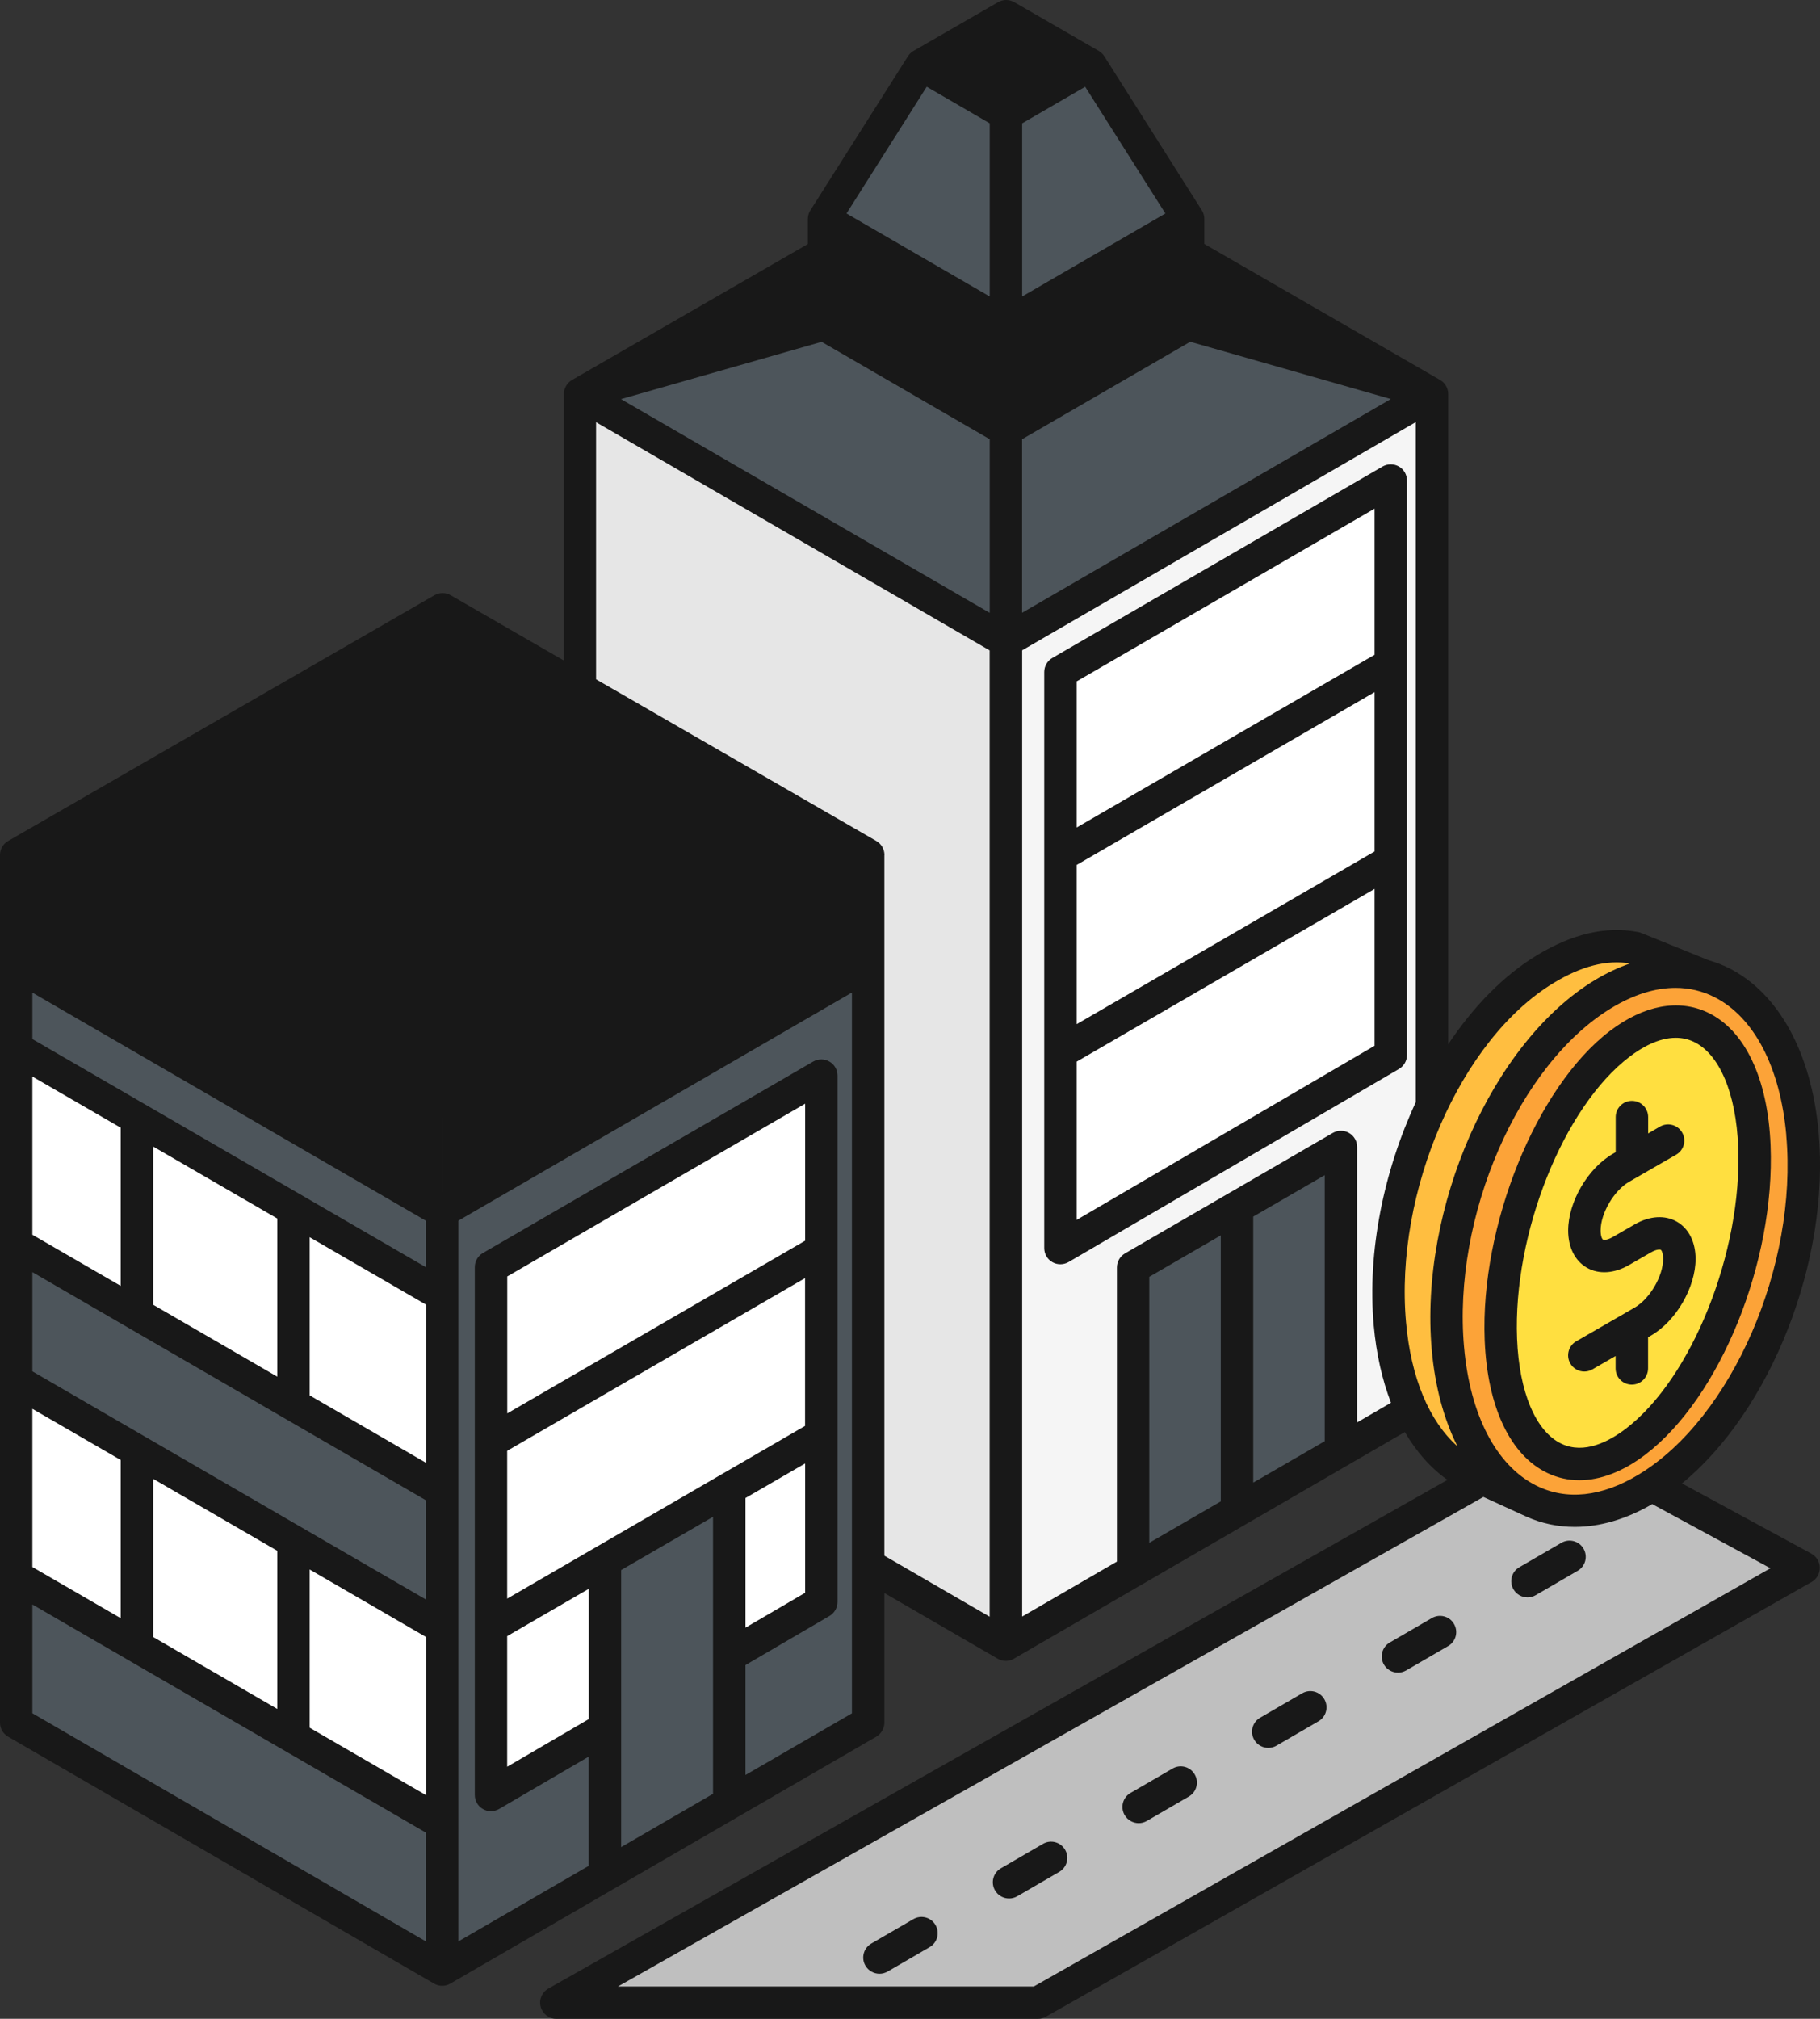 <svg width="138" height="153" viewBox="0 0 138 153" fill="none" xmlns="http://www.w3.org/2000/svg">
<rect x="0" y="0" width="138" height="153" fill="#333333" stroke="none"/>
<g clip-path="url(#clip0_1587_6)">
<path d="M76.275 48.084V124.152L43.971 105.437V29.369L76.275 48.084Z" fill="#E6E6E6"/>
<path d="M33.534 91.317V148.775L1.23 130.06V72.602L33.534 91.317Z" fill="#4D555B"/>
<path d="M65.832 72.602V130.06L33.529 148.775V91.317L65.832 72.602Z" fill="#4D555B"/>
<path d="M33.534 83.023V91.317L1.23 72.602V64.307L33.534 83.023Z" fill="#181818"/>
<path d="M65.832 64.307V72.602L33.529 91.317V83.023L65.832 64.307Z" fill="#181818"/>
<path d="M65.832 64.308L33.529 83.023L1.23 64.308L33.54 45.681L65.832 64.308Z" fill="#181818"/>
<path d="M108.579 29.369V105.437L76.275 124.152V48.084L108.579 29.369Z" fill="#F5F5F5"/>
<path d="M108.578 29.369L76.275 48.084L43.971 29.369L76.28 10.742L108.573 29.369H108.578ZM82.688 4.43L76.28 0.736L69.862 4.435L76.269 8.151L82.682 4.435L82.688 4.43Z" fill="#181818"/>
<path d="M76.275 48.084L43.971 29.369L62.468 24.092L76.275 32.093V48.084Z" fill="#4D555B"/>
<path d="M108.579 29.369L76.275 48.084V32.093L90.088 24.092L108.579 29.374V29.369Z" fill="#4D555B"/>
<path d="M1.23 78.964L33.534 97.679V112.507L1.23 93.792V78.964ZM1.23 118.975L33.534 137.69V122.862L1.23 104.147V118.975ZM37.231 95.536V135.547L62.279 120.918V81.024L37.231 95.536Z" fill="white"/>
<path d="M105.458 35.924V79.468L80.41 94.097V50.437L105.458 35.924Z" fill="white"/>
<path d="M136.769 118.338V119.324L78.714 152.269H42.192V151.284L118.234 109.274L136.769 118.338Z" fill="#8C8C8C"/>
<path d="M136.769 118.338L78.714 151.284H42.192L118.234 108.288L136.769 118.338Z" fill="#BFBFBF"/>
<path d="M101.672 86.439V109.434L85.914 118.565V95.57L101.672 86.439Z" fill="#4D555B"/>
<path d="M129.115 73.421L116.239 113.327L110.558 110.719C107.797 108.814 105.852 105.027 105.392 99.828C104.466 89.484 109.737 77.452 117.159 72.956C119.609 71.472 121.865 70.941 123.988 71.34L129.126 73.416L129.115 73.421Z" fill="#FFBE40"/>
<path d="M124.897 112.303C117.475 116.799 110.707 112.059 109.787 101.716C108.861 91.373 114.133 79.341 121.555 74.844C128.976 70.348 135.744 75.088 136.664 85.431C137.59 95.775 132.319 107.807 124.897 112.303Z" fill="#FCA338"/>
<path d="M124.016 108.776C118.706 112.818 114.138 109.34 113.806 101.013C113.479 92.685 117.514 82.657 122.818 78.615C128.128 74.573 132.696 78.05 133.028 86.378C133.361 94.706 129.32 104.734 124.016 108.776Z" fill="#FFDF40"/>
<path d="M55.295 112.502V136.278L45.867 141.632V117.856L55.295 112.502Z" fill="#4D555B"/>
<path d="M90.082 16.107V24.086L76.27 32.087L62.462 24.086V16.107L76.27 24.108L90.082 16.107Z" fill="#181818"/>
<path d="M76.275 24.108V32.087L62.468 24.086V16.107L76.275 24.108Z" fill="#181818"/>
<path d="M90.082 16.107L76.27 24.108L62.462 16.107L69.862 4.43L90.082 16.102V16.107Z" fill="#4D555B"/>
<path d="M90.082 16.107L76.269 24.108V8.145L82.683 4.43L90.077 16.107H90.082Z" fill="#4D555B"/>
<path d="M106.683 79.961V36.417C106.683 35.98 106.45 35.57 106.068 35.354C105.685 35.138 105.22 35.138 104.837 35.354L79.789 49.867C79.412 50.088 79.179 50.492 79.179 50.93V94.59C79.179 95.027 79.412 95.437 79.795 95.653C79.983 95.763 80.194 95.813 80.404 95.813C80.615 95.813 80.831 95.758 81.025 95.647L106.073 81.018C106.45 80.797 106.683 80.392 106.683 79.961ZM81.64 65.548L104.227 52.458V64.529L81.64 77.618V65.548ZM104.227 38.549V49.623L81.64 62.713V51.639L104.227 38.549ZM81.64 92.452V80.459L104.227 67.369V79.257L81.64 92.452ZM137.357 117.751L127.535 112.424C134.236 106.937 138.77 95.62 137.895 85.819C137.357 79.822 134.885 75.287 131.11 73.377C130.606 73.122 130.09 72.923 129.558 72.774L124.442 70.703C124.365 70.669 124.287 70.647 124.209 70.636C121.765 70.177 119.249 70.752 116.516 72.408C113.994 73.936 111.71 76.295 109.809 79.141V29.861C109.809 29.424 109.576 29.02 109.194 28.798L91.318 18.488V16.6C91.318 16.39 91.268 16.179 91.157 15.986C91.152 15.969 83.736 4.269 83.736 4.269C83.63 4.103 83.486 3.965 83.314 3.859L76.907 0.166C76.524 -0.055 76.059 -0.055 75.676 0.166L69.258 3.865C69.08 3.965 68.942 4.109 68.837 4.275C68.837 4.275 61.42 15.974 61.415 15.991C61.304 16.185 61.254 16.395 61.254 16.606V18.494L43.373 28.798C42.99 29.02 42.757 29.424 42.757 29.861V50.06L34.172 45.11C33.789 44.889 33.324 44.889 32.941 45.11L0.615 63.737C0.233 63.959 0 64.363 0 64.8V130.553C0 130.99 0.233 131.394 0.61 131.616L32.913 150.331C33.102 150.442 33.312 150.497 33.529 150.497C33.745 150.497 33.955 150.442 34.144 150.331L66.448 131.616C66.824 131.394 67.057 130.99 67.057 130.553V120.73L75.649 125.708C75.837 125.819 76.048 125.874 76.264 125.874C76.48 125.874 76.691 125.819 76.879 125.708L106.522 108.532C107.392 110.027 108.479 111.256 109.754 112.159L41.577 150.708C41.089 150.984 40.851 151.549 40.995 152.086C41.139 152.623 41.627 153 42.181 153H78.703C78.913 153 79.124 152.945 79.307 152.839L137.363 119.894C137.751 119.672 137.989 119.263 137.983 118.814C137.983 118.366 137.734 117.961 137.34 117.746L137.357 117.751ZM135.439 86.035C136.326 95.941 131.31 107.474 124.259 111.749C121.455 113.449 118.755 113.737 116.455 112.574C113.451 111.057 111.466 107.242 111.012 102.103C110.125 92.198 115.141 80.664 122.192 76.389C123.866 75.376 125.501 74.867 127.042 74.867C128.078 74.867 129.07 75.099 130.002 75.57C133.006 77.087 134.99 80.902 135.445 86.04L135.439 86.035ZM70.272 6.578L75.044 9.347V22.469L64.186 16.179L70.266 6.578H70.272ZM88.364 16.179L77.505 22.469V9.347L82.283 6.578L88.364 16.179ZM77.5 25.31L88.852 18.732V23.876L77.5 30.454V25.31ZM75.044 25.31V30.454L63.693 23.876V18.732L75.044 25.31ZM62.301 25.908L75.044 33.289V46.445L47.086 30.249L62.301 25.908ZM77.5 33.289L90.249 25.902L105.458 30.243L77.5 46.439V33.283V33.289ZM99.328 25.947L91.318 23.66V21.329L99.328 25.952V25.947ZM76.281 2.647L80.233 4.928L76.269 7.22L72.312 4.928L76.275 2.647H76.281ZM61.237 23.66L53.228 25.947L61.237 21.329V23.66ZM33.54 47.591L63.382 64.8L33.534 82.092L3.68 64.8L33.54 47.591ZM11.612 98.881V86.893L21.024 92.347V104.335L11.612 98.881ZM9.151 97.452L2.455 93.576V81.589L9.151 85.465V97.452ZM2.455 106.771L9.151 110.647V122.635L2.455 118.759V106.771ZM11.612 112.076L21.024 117.53V129.517L11.612 124.063V112.076ZM23.48 118.947L32.304 124.063V136.051L23.48 130.94V118.953V118.947ZM2.455 103.931V96.411L32.298 113.703V121.223L2.455 103.931ZM23.48 105.752V93.764L32.304 98.875V110.863L23.48 105.752ZM2.455 78.748V75.227L32.298 92.519V96.04L2.455 78.748ZM64.607 72.386L33.534 90.387L2.455 72.386V66.926L32.913 84.573C33.102 84.684 33.318 84.739 33.529 84.739C33.739 84.739 33.955 84.684 34.144 84.573L64.602 66.926V72.386H64.607ZM2.455 121.599L32.298 138.892V147.136L2.455 129.844V121.599ZM56.526 113.532L61.049 110.913V120.713L56.526 123.355V113.537V113.532ZM61.049 94.03L38.462 107.12V96.738L61.049 83.648V94.03ZM38.456 109.955L61.043 96.865V108.067L38.456 121.156V109.955ZM38.456 123.997L44.642 120.414V130.287L38.456 133.897V123.991V123.997ZM47.097 118.991L54.065 114.955V135.951L47.097 139.988V118.991ZM64.607 129.844L56.526 134.523V126.19L62.895 122.469C63.272 122.247 63.504 121.843 63.504 121.411V81.517C63.504 81.079 63.272 80.669 62.889 80.454C62.507 80.232 62.041 80.237 61.658 80.454L36.61 94.966C36.233 95.188 36.001 95.592 36.001 96.029V136.04C36.001 136.477 36.233 136.887 36.616 137.103C36.804 137.214 37.015 137.264 37.226 137.264C37.436 137.264 37.653 137.208 37.846 137.098L44.636 133.133V141.411L34.754 147.136V92.513L64.596 75.221V129.844H64.607ZM67.063 64.8C67.063 64.363 66.83 63.959 66.448 63.737L45.196 51.484V31.999L75.039 49.291V122.524L67.057 117.901V64.806L67.063 64.8ZM100.447 109.224L95.026 112.364V92.203L100.447 89.064V109.224ZM92.565 113.787L87.144 116.926V96.766L92.565 93.626V113.787ZM102.903 107.795V86.926C102.903 86.489 102.67 86.079 102.287 85.863C101.905 85.642 101.439 85.647 101.057 85.863L85.299 94.994C84.922 95.215 84.689 95.62 84.689 96.057V118.349L77.505 122.513V49.285L107.348 31.993V83.538C104.926 88.754 103.662 94.844 104.161 100.437C104.355 102.613 104.804 104.584 105.469 106.312L102.903 107.801V107.795ZM106.611 100.215C105.724 90.309 110.74 78.776 117.791 74.501C119.919 73.211 121.82 72.724 123.6 73.017C122.707 73.322 121.809 73.748 120.917 74.285C113.146 78.992 107.603 91.566 108.562 102.314C108.811 105.104 109.482 107.568 110.508 109.612C108.357 107.696 106.982 104.412 106.611 100.215ZM78.392 150.547H46.859L112.475 113.449L115.729 114.938C116.887 115.459 118.123 115.719 119.404 115.719C121.311 115.719 123.311 115.138 125.279 113.991L134.242 118.853L78.392 150.547ZM112.575 101.555C112.775 106.633 114.521 110.315 117.358 111.649C118.112 112.004 118.916 112.181 119.753 112.181C121.36 112.181 123.073 111.527 124.758 110.243C130.434 105.924 134.602 95.636 134.253 86.821C134.053 81.744 132.307 78.061 129.47 76.727C127.258 75.686 124.631 76.184 122.07 78.133C116.488 82.38 112.231 92.89 112.575 101.555ZM123.561 80.088C124.498 79.374 125.767 78.654 127.058 78.654C127.513 78.654 127.973 78.743 128.422 78.953C130.373 79.872 131.637 82.851 131.798 86.921C132.113 94.883 128.283 104.468 123.267 108.288C121.998 109.252 120.13 110.232 118.406 109.423C116.455 108.504 115.191 105.525 115.03 101.456C114.715 93.493 118.539 83.909 123.561 80.088ZM118.905 93.261C118.905 91.096 120.39 88.543 122.292 87.447L122.508 87.319V84.662C122.508 83.986 123.057 83.432 123.738 83.432C124.42 83.432 124.969 83.981 124.969 84.662V85.902L125.867 85.381C126.454 85.044 127.208 85.243 127.546 85.83C127.884 86.417 127.685 87.17 127.097 87.508L123.522 89.567C122.375 90.232 121.366 91.954 121.366 93.255C121.366 93.681 121.477 93.909 121.549 93.947C121.599 93.975 121.848 94.003 122.292 93.748L123.954 92.79C125.08 92.142 126.249 92.07 127.153 92.591C128.051 93.111 128.566 94.135 128.566 95.409C128.566 97.574 127.081 100.127 125.179 101.223L124.963 101.35V103.709C124.963 104.385 124.414 104.938 123.733 104.938C123.051 104.938 122.502 104.39 122.502 103.709V102.768L120.745 103.781C120.551 103.892 120.341 103.947 120.13 103.947C119.703 103.947 119.293 103.726 119.066 103.333C118.728 102.746 118.927 101.993 119.515 101.655L123.949 99.097C125.096 98.432 126.105 96.71 126.105 95.409C126.105 94.983 125.994 94.756 125.922 94.717C125.872 94.689 125.623 94.662 125.179 94.916L123.517 95.874C122.391 96.522 121.222 96.594 120.318 96.073C119.42 95.553 118.905 94.529 118.905 93.255V93.261ZM70.932 145.89C71.275 146.477 71.076 147.23 70.488 147.568L67.301 149.418C67.107 149.528 66.897 149.584 66.686 149.584C66.265 149.584 65.849 149.362 65.622 148.975C65.278 148.388 65.478 147.635 66.065 147.297L69.252 145.447C69.84 145.104 70.594 145.303 70.932 145.89ZM119.625 119.047L116.438 120.896C116.244 121.007 116.034 121.062 115.823 121.062C115.402 121.062 114.986 120.841 114.759 120.453C114.415 119.866 114.615 119.113 115.202 118.775L118.389 116.926C118.977 116.583 119.731 116.782 120.069 117.369C120.413 117.956 120.213 118.709 119.625 119.047ZM90.587 134.479C90.93 135.065 90.731 135.818 90.143 136.156L86.956 138.006C86.762 138.116 86.551 138.172 86.341 138.172C85.919 138.172 85.504 137.95 85.276 137.563C84.933 136.976 85.132 136.223 85.72 135.885L88.907 134.036C89.495 133.692 90.249 133.892 90.587 134.479ZM110.247 123.072C110.591 123.659 110.391 124.412 109.804 124.75L106.616 126.599C106.422 126.71 106.212 126.765 106.001 126.765C105.58 126.765 105.164 126.544 104.937 126.156C104.593 125.569 104.793 124.816 105.38 124.479L108.568 122.629C109.155 122.286 109.909 122.485 110.247 123.072ZM80.759 140.187C81.103 140.774 80.903 141.527 80.316 141.865L77.129 143.714C76.935 143.825 76.724 143.88 76.513 143.88C76.092 143.88 75.676 143.659 75.449 143.271C75.105 142.684 75.305 141.931 75.892 141.594L79.08 139.744C79.667 139.401 80.415 139.6 80.759 140.187ZM100.414 128.775C100.758 129.362 100.558 130.115 99.971 130.453L96.784 132.302C96.59 132.413 96.379 132.469 96.168 132.469C95.747 132.469 95.331 132.247 95.104 131.859C94.76 131.273 94.96 130.52 95.547 130.182L98.734 128.332C99.322 127.989 100.076 128.188 100.414 128.775Z" fill="#181818"/>
</g>
<defs>
<clipPath id="clip0_1587_6">
<rect width="138" height="153" fill="white"/>
</clipPath>
</defs>
</svg>
